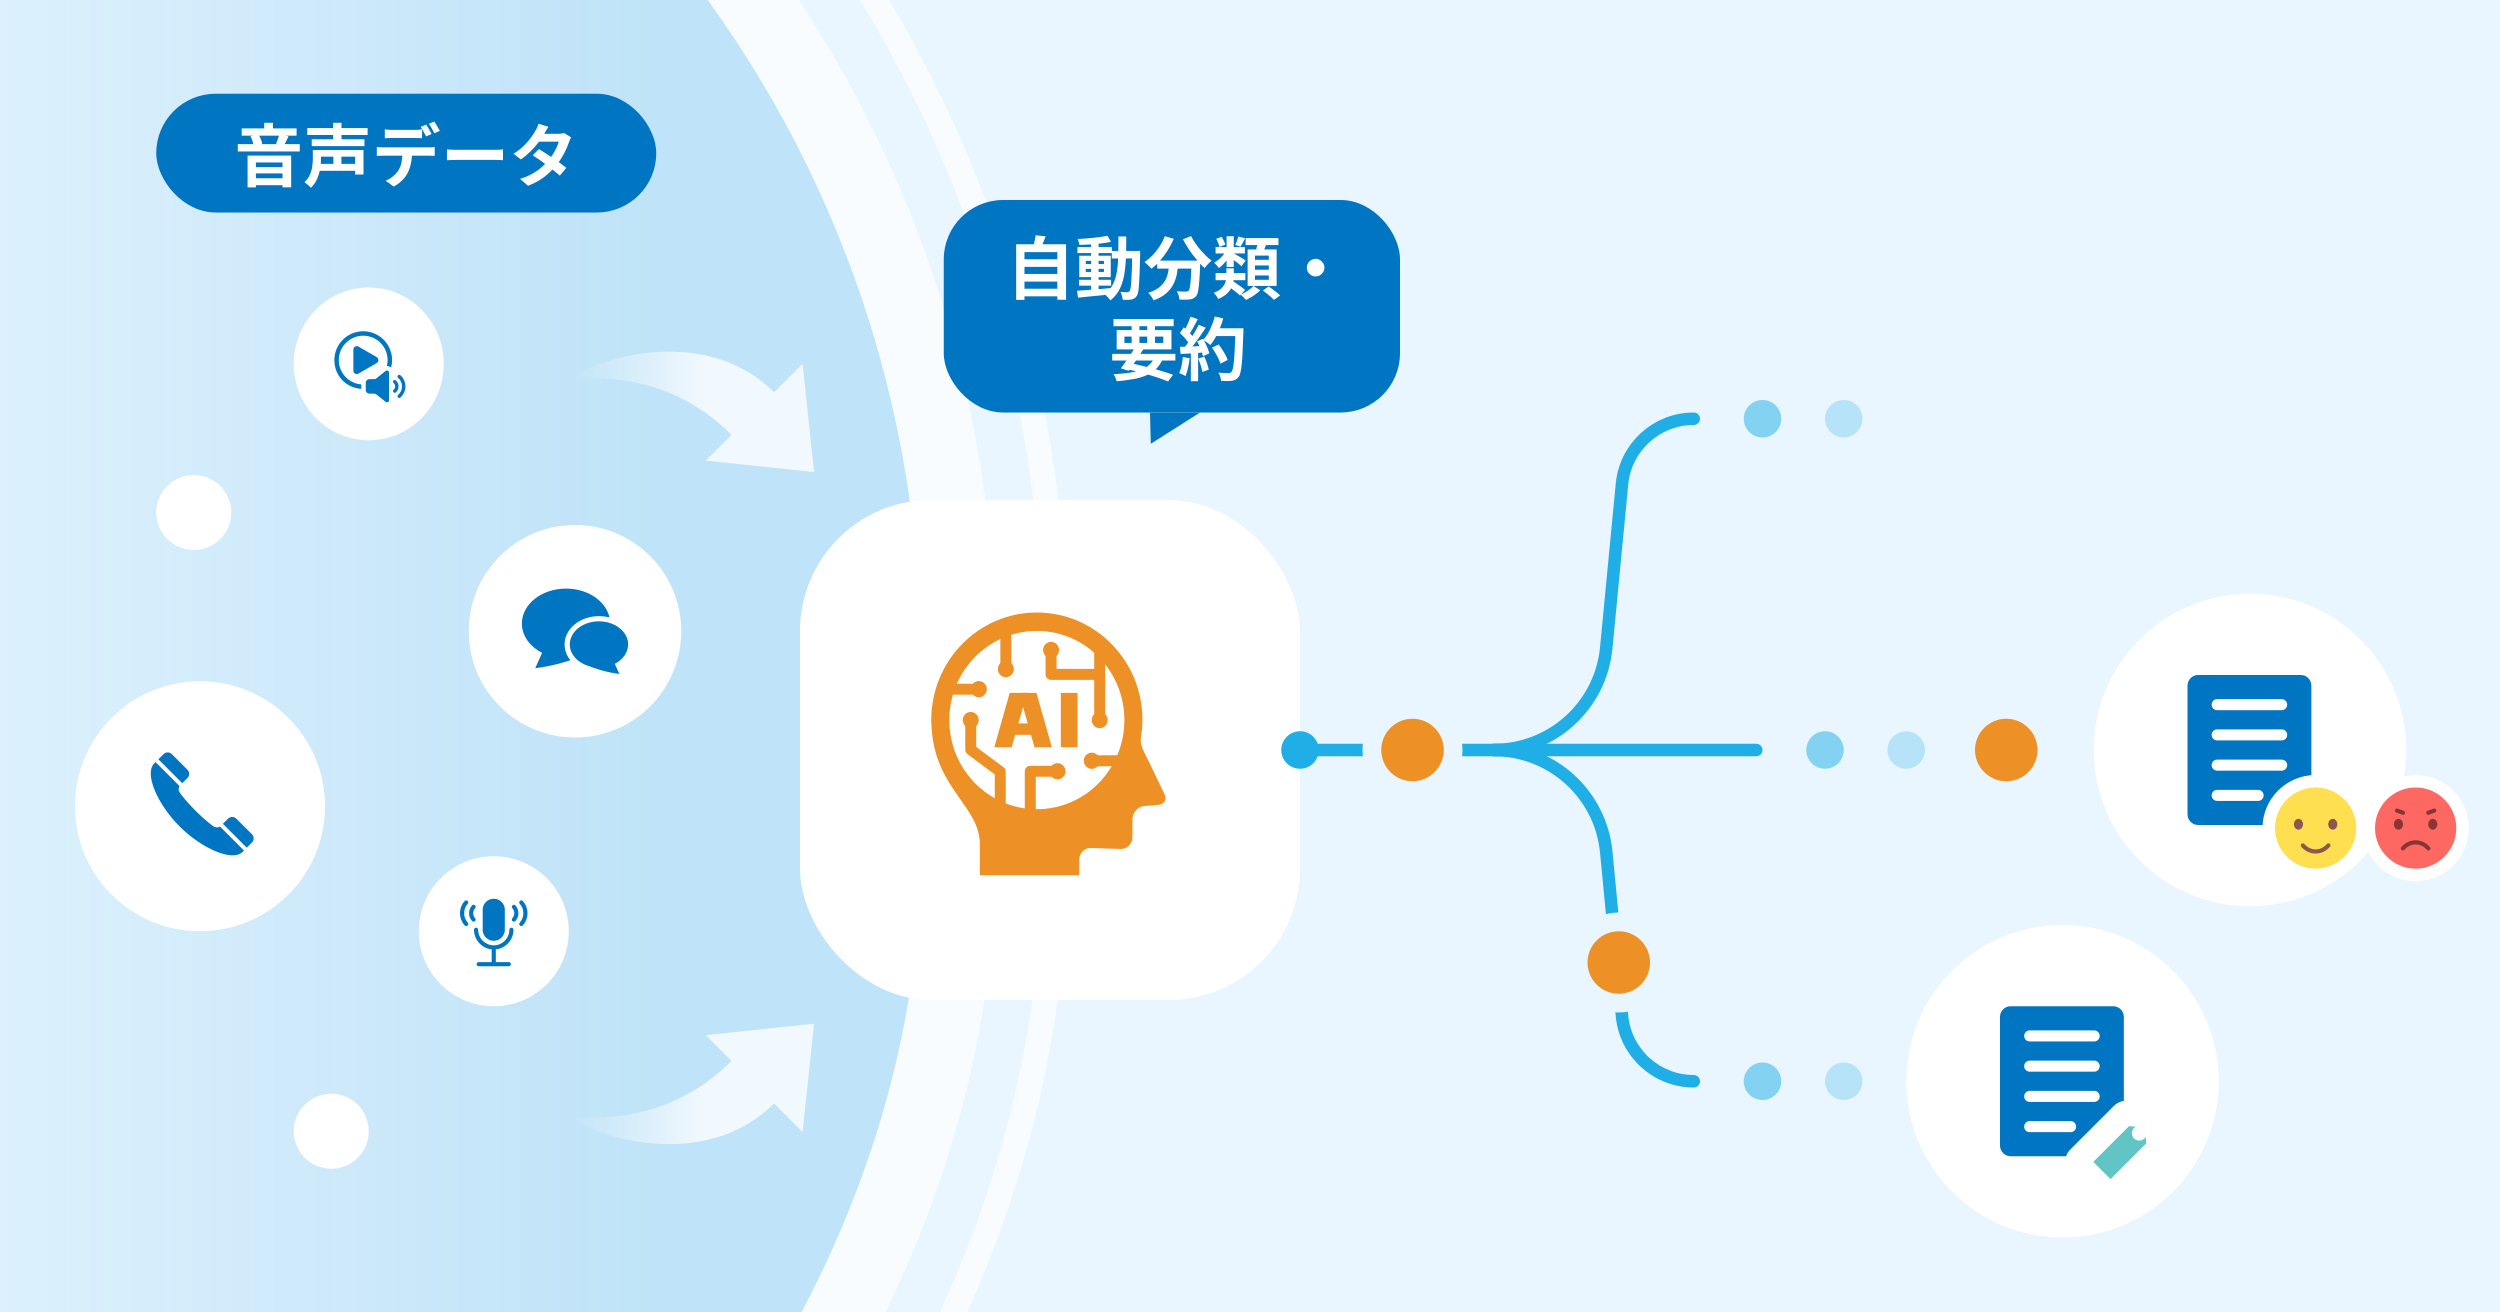 <svg width="400" height="210" viewBox="0 0 400 210" fill="none" xmlns="http://www.w3.org/2000/svg">
<g clip-path="url(#clip0_583_1419)">
<rect width="400" height="210" fill="#E9F6FF"/>
<rect x="-212" y="316" width="390" height="360" rx="180" transform="rotate(-90.182 -212 316)" fill="url(#paint0_linear_583_1419)" fill-opacity="0.18"/>
<rect x="-217.981" y="322.019" width="402" height="372" rx="186" transform="rotate(-90.182 -217.981 322.019)" stroke="white" stroke-opacity="0.7" stroke-width="12"/>
<rect x="-233.312" y="339.068" width="436" height="402.769" rx="201.385" transform="rotate(-90.182 -233.312 339.068)" stroke="white" stroke-opacity="0.7" stroke-width="4"/>
<path d="M239 120V120C248.317 120 256.109 127.079 257.001 136.353L259.521 162.572C260.09 168.486 265.059 173 271 173V173" stroke="#20AEE6" stroke-width="2" stroke-linecap="round"/>
<path d="M239 120V120C248.317 120 256.109 112.921 257.001 103.647L259.521 77.428C260.09 71.514 265.059 67 271 67V67" stroke="#20AEE6" stroke-width="2" stroke-linecap="round"/>
<path d="M193 120L281 120" stroke="#20AEE6" stroke-width="2" stroke-linecap="round"/>
<circle opacity="0.5" cx="282" cy="173" r="3" fill="#20AEE6"/>
<circle opacity="0.25" cx="295" cy="173" r="3" fill="#20AEE6"/>
<g filter="url(#filter0_d_583_1419)">
<rect x="128" y="80" width="80" height="80" rx="21" fill="white"/>
</g>
<path d="M149 115.21C149 105.706 156.564 98 165.897 98C175.23 98 182.795 105.706 182.795 115.21C182.795 115.242 182.791 115.269 182.791 115.3H182.795L182.784 115.409C182.773 116.304 182.686 117.177 182.547 118.033L182.529 118.237C182.392 119.248 183.139 120.509 183.657 121.538L186.249 126.92C186.792 127.778 186.425 128.605 185.435 128.758L182.99 128.969C181.999 129.123 181.189 130.083 181.189 131.103V133.979C181.189 134.999 180.369 135.834 179.368 135.834L174.498 135.672C173.496 135.672 172.677 136.506 172.677 137.526V140.037H156.774V135.051C156.774 129.116 149.931 126.346 149.103 117.081C149.038 116.466 149 115.844 149 115.21Z" fill="#ED9025"/>
<path d="M151.891 115.209C151.891 123.087 158.161 129.473 165.895 129.473C173.629 129.473 179.9 123.087 179.9 115.209C179.9 107.332 173.629 100.945 165.895 100.945C158.161 100.945 151.891 107.334 151.891 115.209Z" fill="white"/>
<path d="M164.332 110.863H161.555L159.088 119.555H161.865L164.332 110.863Z" fill="#ED9025"/>
<path d="M168.295 119.555H165.518L163.053 110.863H165.828L168.295 119.555Z" fill="#ED9025"/>
<path d="M166.073 115.746H161.605V117.571H166.073V115.746Z" fill="#ED9025"/>
<path d="M172.41 110.863H169.73V119.555H172.41V110.863Z" fill="#ED9025"/>
<path d="M160.938 100.945V107.051" stroke="#ED9025" stroke-width="1.756" stroke-miterlimit="10"/>
<path d="M155.318 115.211V119.953L160.039 123.469V129.475" stroke="#ED9025" stroke-width="1.756" stroke-linejoin="round"/>
<path d="M160.952 108.353C161.657 108.344 162.221 107.756 162.213 107.038C162.205 106.32 161.627 105.746 160.922 105.754C160.218 105.763 159.653 106.351 159.662 107.069C159.67 107.786 160.248 108.361 160.952 108.353Z" fill="#ED9025"/>
<path d="M150.623 110.271H156.616" stroke="#ED9025" stroke-width="1.756" stroke-miterlimit="10"/>
<path d="M156.616 111.568C157.319 111.568 157.891 110.987 157.891 110.27C157.891 109.553 157.321 108.971 156.616 108.971C155.91 108.971 155.34 109.551 155.34 110.27C155.34 110.989 155.91 111.568 156.616 111.568Z" fill="#ED9025"/>
<path d="M180.676 121.723H174.682" stroke="#ED9025" stroke-width="1.756" stroke-miterlimit="10"/>
<path d="M174.682 120.422C173.978 120.422 173.406 121.003 173.406 121.721C173.406 122.44 173.976 123.019 174.682 123.019C175.386 123.019 175.956 122.438 175.956 121.721C175.956 121.004 175.386 120.422 174.682 120.422Z" fill="#ED9025"/>
<path d="M166.895 103.997C166.895 104.714 167.465 105.296 168.169 105.296C168.872 105.296 169.444 104.715 169.444 103.997C169.444 103.278 168.874 102.699 168.169 102.699C167.463 102.699 166.895 103.28 166.895 103.997Z" fill="#ED9025"/>
<path d="M175.949 103.529V115.211" stroke="#ED9025" stroke-width="1.756" stroke-miterlimit="10"/>
<path d="M174.674 115.212C174.674 115.928 175.244 116.509 175.95 116.509C176.655 116.509 177.225 115.928 177.225 115.212C177.225 114.495 176.655 113.912 175.95 113.912C175.244 113.912 174.674 114.493 174.674 115.212Z" fill="#ED9025"/>
<path d="M167.93 123.405C167.93 124.122 168.5 124.704 169.205 124.704C169.909 124.704 170.481 124.124 170.481 123.405C170.481 122.686 169.911 122.107 169.205 122.107C168.502 122.107 167.93 122.688 167.93 123.405Z" fill="#ED9025"/>
<path d="M154.041 115.212C154.041 115.928 154.611 116.509 155.317 116.509C156.022 116.509 156.591 115.928 156.591 115.212C156.591 114.495 156.021 113.912 155.317 113.912C154.613 113.912 154.041 114.493 154.041 115.212Z" fill="#ED9025"/>
<path d="M175.951 107.898H168.17V104" stroke="#ED9025" stroke-width="1.756" stroke-linejoin="round"/>
<path d="M164.842 130.241V123.404H169.207" stroke="#ED9025" stroke-width="1.756" stroke-linejoin="round"/>
<circle opacity="0.5" cx="3" cy="3" r="3" transform="matrix(1 0 0 -1 279 70)" fill="#20AEE6"/>
<circle opacity="0.25" cx="3" cy="3" r="3" transform="matrix(1 0 0 -1 292 70)" fill="#20AEE6"/>
<circle opacity="0.5" cx="292" cy="120" r="3" fill="#20AEE6"/>
<circle opacity="0.25" cx="305" cy="120" r="3" fill="#20AEE6"/>
<circle cx="259" cy="154" r="6.5" fill="#ED9025" stroke="#E9F6FF" stroke-width="3"/>
<circle cx="226" cy="120" r="6.5" fill="#ED9025" stroke="#E9F6FF" stroke-width="3"/>
<circle cx="321" cy="120" r="6.5" fill="#ED9025" stroke="#E9F6FF" stroke-width="3"/>
<ellipse cx="59" cy="58.222" rx="12" ry="12.222" fill="white"/>
<path d="M58.116 53C55.571 53 53.5 55.07 53.5 57.616C53.5 60.162 55.406 62.063 57.809 62.221V61.508C55.8 61.351 54.212 59.665 54.212 57.616C54.212 55.463 55.964 53.712 58.116 53.712C60.268 53.712 62.02 55.463 62.02 57.616C62.02 57.944 61.979 58.263 61.902 58.568C62.049 58.567 62.197 58.596 62.336 58.657C62.424 58.696 62.505 58.745 62.577 58.804C62.678 58.425 62.732 58.027 62.732 57.616C62.732 55.07 60.662 53 58.116 53Z" fill="#0075C2"/>
<path d="M60.266 58.092L57.363 59.775C56.989 59.987 56.537 59.717 56.537 59.297V55.937C56.537 55.517 56.989 55.246 57.363 55.459L58.816 56.3L60.266 57.141C60.635 57.349 60.635 57.885 60.266 58.092V58.092Z" fill="#0075C2"/>
<path d="M62.246 59.598V64.047C62.246 64.175 62.169 64.287 62.05 64.335C62.006 64.355 61.958 64.367 61.91 64.367C61.822 64.367 61.738 64.335 61.673 64.27L60.201 63.099C60.109 63.023 59.994 62.986 59.87 62.986H59.13C58.793 62.986 58.522 62.735 58.522 62.431V61.215C58.522 60.911 58.793 60.658 59.13 60.658H59.87C59.994 60.658 60.109 60.619 60.201 60.547L61.686 59.363C61.773 59.278 61.922 59.25 62.05 59.307C62.169 59.359 62.246 59.471 62.246 59.598H62.246Z" fill="#0075C2"/>
<path d="M63.154 62.846C63.077 62.846 63 62.814 62.946 62.751C62.847 62.636 62.859 62.463 62.974 62.364C63.132 62.228 63.222 62.03 63.222 61.822C63.222 61.615 63.132 61.417 62.974 61.281C62.859 61.182 62.846 61.009 62.946 60.894C63.045 60.779 63.218 60.766 63.333 60.866C63.611 61.106 63.771 61.455 63.771 61.823C63.771 62.19 63.611 62.539 63.333 62.779C63.281 62.824 63.217 62.846 63.154 62.846L63.154 62.846Z" fill="#0075C2"/>
<path d="M63.875 63.678C63.798 63.678 63.721 63.646 63.666 63.583C63.568 63.468 63.58 63.295 63.695 63.196C64.094 62.851 64.323 62.351 64.323 61.824C64.323 61.296 64.094 60.796 63.695 60.451C63.58 60.352 63.567 60.179 63.666 60.064C63.766 59.949 63.939 59.936 64.054 60.036C64.574 60.485 64.872 61.137 64.872 61.824C64.872 62.511 64.574 63.162 64.054 63.611C64.002 63.656 63.938 63.678 63.874 63.678H63.875Z" fill="#0075C2"/>
<circle cx="32" cy="129" r="20" fill="white"/>
<g clip-path="url(#clip1_583_1419)">
<path d="M26.17 120.659C26.163 120.666 26.077 120.752 25.34 121.489L29.159 125.309L29.989 124.479C30.353 124.115 30.353 123.526 29.989 123.162L27.487 120.659C27.123 120.295 26.533 120.296 26.17 120.659Z" fill="#0075C2"/>
<path d="M28.739 132.233C32.3 135.795 37.203 137.911 38.803 136.311C38.885 136.229 38.96 136.155 39.033 136.082L35.196 132.244C34.871 132.45 34.444 132.439 34.129 132.195C34.129 132.195 33.044 131.48 31.268 129.704C29.493 127.929 28.777 126.843 28.777 126.843C28.533 126.528 28.522 126.102 28.728 125.777L24.891 121.939C24.817 122.013 24.743 122.087 24.661 122.169C23.061 123.769 25.178 128.672 28.739 132.233Z" fill="#0075C2"/>
<path d="M36.492 130.982L35.662 131.812L39.482 135.632C40.219 134.894 40.305 134.809 40.312 134.802C40.675 134.438 40.675 133.849 40.312 133.485L37.809 130.983C37.445 130.619 36.856 130.619 36.492 130.982Z" fill="#0075C2"/>
</g>
<circle cx="92" cy="101" r="17" fill="white"/>
<g clip-path="url(#clip2_583_1419)">
<path d="M95.832 98.581C96.422 98.581 96.989 98.659 97.521 98.801C96.943 96.174 94.053 94.175 90.567 94.175C86.664 94.175 83.5 96.677 83.5 99.765C83.5 101.734 84.788 103.463 86.732 104.459L85.636 106.909C87.698 106.68 89.719 106.138 91.261 105.639C90.667 104.91 90.331 104.037 90.331 103.106C90.331 100.611 92.799 98.581 95.832 98.581Z" fill="#0075C2"/>
<path d="M100.5 103.107C100.5 101.067 98.41 99.414 95.832 99.414C93.254 99.414 91.164 101.067 91.164 103.107C91.164 104.664 92.384 105.996 94.108 106.538C95.047 106.902 97.04 107.598 99.089 107.826L98.365 106.207C99.65 105.55 100.5 104.407 100.5 103.107Z" fill="#0075C2"/>
</g>
<circle cx="79" cy="149" r="12" fill="white"/>
<g clip-path="url(#clip3_583_1419)">
<path d="M81.991 147.368C81.868 147.244 81.861 147.045 81.979 146.913C82.176 146.693 82.285 146.409 82.285 146.112C82.285 145.816 82.177 145.532 81.98 145.312C81.858 145.176 81.869 144.967 82.005 144.845C82.142 144.723 82.349 144.738 82.473 144.871C82.778 145.212 82.947 145.653 82.947 146.113C82.947 146.572 82.778 147.013 82.472 147.355C82.35 147.491 82.141 147.502 82.005 147.381C82 147.376 81.996 147.372 81.991 147.368V147.368Z" fill="#0075C2"/>
<path d="M83.175 148.073C83.052 147.949 83.045 147.749 83.163 147.618C83.534 147.204 83.738 146.67 83.738 146.113C83.738 145.557 83.534 145.023 83.163 144.609C83.042 144.472 83.053 144.263 83.189 144.141C83.326 144.02 83.534 144.038 83.657 144.167C84.136 144.703 84.4 145.394 84.4 146.113C84.4 146.833 84.135 147.524 83.655 148.06C83.534 148.196 83.324 148.207 83.188 148.085C83.184 148.081 83.179 148.077 83.175 148.073Z" fill="#0075C2"/>
<path d="M76.004 147.368C76.128 147.244 76.135 147.045 76.017 146.913C75.819 146.693 75.711 146.409 75.711 146.112C75.711 145.816 75.819 145.532 76.016 145.312C76.138 145.176 76.126 144.967 75.99 144.845C75.854 144.723 75.646 144.738 75.523 144.871C75.217 145.212 75.049 145.653 75.049 146.113C75.049 146.572 75.218 147.013 75.524 147.355C75.646 147.491 75.855 147.502 75.991 147.381C75.996 147.376 76 147.372 76.004 147.368V147.368Z" fill="#0075C2"/>
<path d="M74.824 148.073C74.948 147.949 74.954 147.749 74.837 147.618C74.465 147.204 74.261 146.67 74.261 146.113C74.261 145.557 74.465 145.023 74.836 144.609C74.957 144.472 74.946 144.263 74.81 144.141C74.674 144.02 74.466 144.038 74.343 144.167C73.863 144.703 73.6 145.394 73.6 146.113C73.6 146.833 73.864 147.524 74.344 148.059C74.466 148.196 74.675 148.207 74.811 148.085C74.816 148.081 74.82 148.077 74.824 148.072V148.073Z" fill="#0075C2"/>
<path d="M77.231 148.911C77.31 149.817 78.072 150.527 78.999 150.527C79.927 150.527 80.689 149.817 80.768 148.911V145.417C80.733 144.99 80.543 144.607 80.256 144.32C79.934 143.999 79.49 143.799 78.999 143.799C78.072 143.799 77.31 144.511 77.231 145.417V148.91V148.911Z" fill="#0075C2"/>
<path d="M81.41 153.936H79.332V151.899C80.917 151.732 82.157 150.388 82.157 148.759C82.157 148.576 82.009 148.428 81.826 148.428C81.643 148.428 81.494 148.576 81.494 148.759C81.494 150.135 80.375 151.254 78.999 151.254C77.624 151.254 76.504 150.135 76.504 148.759C76.504 148.576 76.356 148.428 76.173 148.428C75.99 148.428 75.842 148.576 75.842 148.759C75.842 150.388 77.083 151.733 78.669 151.899V153.936H76.591C76.408 153.936 76.26 154.084 76.26 154.267C76.26 154.45 76.408 154.598 76.591 154.598H81.41C81.593 154.598 81.741 154.45 81.741 154.267C81.741 154.084 81.593 153.936 81.41 153.936Z" fill="#0075C2"/>
</g>
<circle cx="53" cy="181" r="6" fill="white"/>
<circle cx="31" cy="82" r="6" fill="white"/>
<rect x="25" y="15" width="80" height="19" rx="9.5" fill="#0075C2"/>
<path d="M38.666 20.541H47.455V21.707H38.666V20.541ZM38.05 23.06H47.961V24.237H38.05V23.06ZM40.272 26.745H45.761V27.746H40.272V26.745ZM40.283 28.527H45.772V29.627H40.283V28.527ZM42.274 19.65H43.671V21.245H42.274V19.65ZM39.612 24.897H46.586V29.968H45.2V25.997H40.943V29.979H39.612V24.897ZM44.694 21.498L46.168 21.806C46.036 22.085 45.904 22.356 45.772 22.62C45.647 22.884 45.534 23.108 45.431 23.291L44.155 22.994C44.221 22.855 44.287 22.697 44.353 22.521C44.426 22.345 44.492 22.169 44.551 21.993C44.617 21.81 44.665 21.645 44.694 21.498ZM40.063 21.806L41.372 21.542C41.511 21.769 41.636 22.019 41.746 22.29C41.856 22.554 41.926 22.789 41.955 22.994L40.58 23.302C40.558 23.097 40.496 22.851 40.393 22.565C40.298 22.279 40.188 22.026 40.063 21.806ZM49.16 20.486H58.818V21.597H49.16V20.486ZM49.875 22.279H58.312V23.379H49.875V22.279ZM50.887 26.217H57.245V27.328H50.887V26.217ZM50.909 23.995H58.158V27.922H56.827V25.062H50.909V23.995ZM50.051 23.995H51.36V25.37C51.36 25.722 51.338 26.103 51.294 26.514C51.25 26.925 51.169 27.343 51.052 27.768C50.935 28.186 50.77 28.593 50.557 28.989C50.344 29.378 50.069 29.73 49.732 30.045C49.666 29.957 49.571 29.854 49.446 29.737C49.321 29.62 49.189 29.506 49.05 29.396C48.918 29.286 48.804 29.202 48.709 29.143C49.112 28.776 49.409 28.369 49.6 27.922C49.791 27.475 49.912 27.031 49.963 26.591C50.022 26.144 50.051 25.733 50.051 25.359V23.995ZM53.307 19.65H54.638V22.862H53.307V19.65ZM53.34 24.358H54.627V26.91H53.34V24.358ZM61.568 20.695C61.744 20.724 61.938 20.746 62.151 20.761C62.364 20.776 62.562 20.783 62.745 20.783C62.884 20.783 63.075 20.783 63.317 20.783C63.559 20.783 63.827 20.783 64.12 20.783C64.413 20.783 64.703 20.783 64.989 20.783C65.282 20.783 65.55 20.783 65.792 20.783C66.034 20.783 66.217 20.783 66.342 20.783C66.533 20.783 66.731 20.776 66.936 20.761C67.141 20.746 67.339 20.724 67.53 20.695V22.114C67.339 22.099 67.141 22.092 66.936 22.092C66.731 22.085 66.533 22.081 66.342 22.081C66.217 22.081 66.034 22.081 65.792 22.081C65.55 22.081 65.282 22.081 64.989 22.081C64.703 22.081 64.413 22.081 64.12 22.081C63.834 22.081 63.566 22.081 63.317 22.081C63.075 22.081 62.884 22.081 62.745 22.081C62.554 22.081 62.353 22.085 62.14 22.092C61.927 22.092 61.737 22.099 61.568 22.114V20.695ZM60.292 23.511C60.453 23.533 60.626 23.551 60.809 23.566C61 23.573 61.179 23.577 61.348 23.577C61.443 23.577 61.634 23.577 61.92 23.577C62.206 23.577 62.551 23.577 62.954 23.577C63.365 23.577 63.801 23.577 64.263 23.577C64.725 23.577 65.187 23.577 65.649 23.577C66.118 23.577 66.555 23.577 66.958 23.577C67.361 23.577 67.702 23.577 67.981 23.577C68.267 23.577 68.458 23.577 68.553 23.577C68.67 23.577 68.828 23.573 69.026 23.566C69.231 23.551 69.407 23.533 69.554 23.511V24.941C69.422 24.926 69.261 24.919 69.07 24.919C68.879 24.912 68.707 24.908 68.553 24.908C68.458 24.908 68.267 24.908 67.981 24.908C67.702 24.908 67.361 24.908 66.958 24.908C66.555 24.908 66.118 24.908 65.649 24.908C65.187 24.908 64.725 24.908 64.263 24.908C63.801 24.908 63.365 24.908 62.954 24.908C62.551 24.908 62.206 24.908 61.92 24.908C61.634 24.908 61.443 24.908 61.348 24.908C61.187 24.908 61.007 24.912 60.809 24.919C60.618 24.926 60.446 24.937 60.292 24.952V23.511ZM65.924 24.281C65.924 24.992 65.862 25.634 65.737 26.206C65.612 26.771 65.433 27.28 65.198 27.735C65.073 27.984 64.897 28.241 64.67 28.505C64.45 28.769 64.197 29.018 63.911 29.253C63.625 29.488 63.317 29.686 62.987 29.847L61.7 28.912C62.089 28.765 62.463 28.549 62.822 28.263C63.181 27.97 63.471 27.662 63.691 27.339C63.97 26.921 64.157 26.455 64.252 25.942C64.347 25.429 64.395 24.875 64.395 24.281H65.924ZM68.19 19.936C68.285 20.068 68.384 20.226 68.487 20.409C68.597 20.592 68.7 20.776 68.795 20.959C68.898 21.142 68.986 21.304 69.059 21.443L68.179 21.828C68.062 21.601 67.922 21.344 67.761 21.058C67.607 20.765 67.457 20.512 67.31 20.299L68.19 19.936ZM69.488 19.441C69.583 19.58 69.686 19.745 69.796 19.936C69.906 20.119 70.012 20.303 70.115 20.486C70.225 20.662 70.313 20.812 70.379 20.937L69.499 21.322C69.389 21.087 69.25 20.827 69.081 20.541C68.92 20.255 68.766 20.009 68.619 19.804L69.488 19.441ZM71.512 23.907C71.644 23.914 71.813 23.925 72.018 23.94C72.223 23.947 72.436 23.955 72.656 23.962C72.883 23.969 73.092 23.973 73.283 23.973C73.466 23.973 73.694 23.973 73.965 23.973C74.236 23.973 74.53 23.973 74.845 23.973C75.168 23.973 75.498 23.973 75.835 23.973C76.18 23.973 76.521 23.973 76.858 23.973C77.195 23.973 77.514 23.973 77.815 23.973C78.116 23.973 78.383 23.973 78.618 23.973C78.86 23.973 79.051 23.973 79.19 23.973C79.447 23.973 79.689 23.966 79.916 23.951C80.143 23.929 80.33 23.914 80.477 23.907V25.634C80.352 25.627 80.165 25.616 79.916 25.601C79.667 25.586 79.425 25.579 79.19 25.579C79.051 25.579 78.86 25.579 78.618 25.579C78.376 25.579 78.105 25.579 77.804 25.579C77.503 25.579 77.184 25.579 76.847 25.579C76.517 25.579 76.18 25.579 75.835 25.579C75.49 25.579 75.157 25.579 74.834 25.579C74.519 25.579 74.225 25.579 73.954 25.579C73.69 25.579 73.466 25.579 73.283 25.579C72.968 25.579 72.645 25.586 72.315 25.601C71.985 25.608 71.717 25.619 71.512 25.634V23.907ZM86.219 23.852C86.556 24.043 86.923 24.27 87.319 24.534C87.722 24.791 88.129 25.058 88.54 25.337C88.951 25.616 89.336 25.887 89.695 26.151C90.062 26.415 90.37 26.65 90.619 26.855L89.574 28.098C89.332 27.878 89.031 27.625 88.672 27.339C88.32 27.046 87.939 26.749 87.528 26.448C87.117 26.14 86.71 25.847 86.307 25.568C85.911 25.289 85.555 25.051 85.24 24.853L86.219 23.852ZM91.389 21.982C91.323 22.085 91.257 22.206 91.191 22.345C91.125 22.484 91.07 22.624 91.026 22.763C90.916 23.1 90.766 23.478 90.575 23.896C90.392 24.307 90.172 24.728 89.915 25.161C89.658 25.586 89.365 26.004 89.035 26.415C88.514 27.06 87.887 27.673 87.154 28.252C86.428 28.831 85.537 29.323 84.481 29.726L83.205 28.615C83.975 28.38 84.642 28.102 85.207 27.779C85.772 27.456 86.259 27.112 86.67 26.745C87.088 26.378 87.451 26.012 87.759 25.645C88.008 25.359 88.243 25.04 88.463 24.688C88.69 24.329 88.885 23.973 89.046 23.621C89.215 23.262 89.332 22.943 89.398 22.664H85.68L86.186 21.41H89.31C89.486 21.41 89.658 21.399 89.827 21.377C90.003 21.355 90.15 21.326 90.267 21.289L91.389 21.982ZM87.759 20.288C87.627 20.479 87.495 20.684 87.363 20.904C87.238 21.124 87.143 21.293 87.077 21.41C86.828 21.85 86.512 22.319 86.131 22.818C85.75 23.309 85.321 23.79 84.844 24.259C84.375 24.728 83.876 25.146 83.348 25.513L82.16 24.6C82.805 24.197 83.352 23.775 83.799 23.335C84.254 22.888 84.631 22.459 84.932 22.048C85.233 21.63 85.475 21.26 85.658 20.937C85.746 20.805 85.838 20.629 85.933 20.409C86.036 20.182 86.113 19.976 86.164 19.793L87.759 20.288Z" fill="white"/>
<path d="M123.839 176.548L128.413 181.122L130.253 163.788L112.918 165.627L117.048 169.757C105.558 181.246 91.441 178.496 91.441 178.496C93.085 181.096 112.1 188.287 123.839 176.548Z" fill="url(#paint1_linear_583_1419)" fill-opacity="0.8"/>
<path d="M123.839 62.774L128.413 58.2L130.253 75.534L112.918 73.695L117.048 69.566C105.558 58.076 91.441 60.826 91.441 60.826C93.085 58.226 112.1 51.036 123.839 62.774Z" fill="url(#paint2_linear_583_1419)" fill-opacity="0.8"/>
<circle cx="330" cy="173" r="25" fill="white"/>
<path d="M321.685 184.999C320.756 184.999 320 184.229 320 183.283V162.715C320 161.769 320.756 160.999 321.685 160.999H338.131C339.06 160.999 339.816 161.769 339.816 162.715V183.282C339.816 184.228 339.06 184.998 338.131 184.998H321.685V184.999ZM324.732 179.377C324.254 179.377 323.864 179.774 323.864 180.261C323.864 180.749 324.254 181.146 324.732 181.146H331.313C331.792 181.146 332.181 180.749 332.181 180.261C332.181 179.774 331.792 179.377 331.313 179.377H324.732ZM324.732 174.538C324.254 174.538 323.864 174.935 323.864 175.422C323.864 175.909 324.254 176.306 324.732 176.306H335.083C335.562 176.306 335.951 175.909 335.951 175.422C335.951 174.935 335.562 174.538 335.083 174.538H324.732ZM324.732 169.7C324.254 169.7 323.864 170.097 323.864 170.584C323.864 171.071 324.254 171.468 324.732 171.468H335.083C335.562 171.468 335.951 171.071 335.951 170.584C335.951 170.097 335.562 169.7 335.083 169.7H324.732ZM324.732 164.862C324.254 164.862 323.864 165.258 323.864 165.746C323.864 166.233 324.254 166.63 324.732 166.63H335.083C335.562 166.63 335.951 166.233 335.951 165.746C335.951 165.258 335.562 164.862 335.083 164.862H324.732Z" fill="#0075C2"/>
<ellipse cx="208" cy="120" rx="3" ry="3" transform="rotate(-90 208 120)" fill="#20AEE6"/>
<rect x="151" y="32" width="73" height="34" rx="9.5" fill="#0075C2"/>
<path d="M163.475 41.478H169.459V42.699H163.475V41.478ZM163.475 43.832H169.459V45.053H163.475V43.832ZM163.475 46.197H169.459V47.418H163.475V46.197ZM162.584 39.08H170.57V47.957H169.173V40.345H163.915V47.979H162.584V39.08ZM165.708 37.639L167.303 37.815C167.171 38.174 167.032 38.526 166.885 38.871C166.738 39.216 166.603 39.513 166.478 39.762L165.268 39.542C165.327 39.359 165.385 39.157 165.444 38.937C165.503 38.71 165.554 38.486 165.598 38.266C165.649 38.039 165.686 37.83 165.708 37.639ZM172.638 44.767H177.775V45.702H172.638V44.767ZM172.396 39.531H177.896V40.488H172.396V39.531ZM174.574 38.761H175.773V46.648H174.574V38.761ZM172.33 46.516C172.792 46.487 173.32 46.45 173.914 46.406C174.508 46.362 175.135 46.314 175.795 46.263C176.462 46.204 177.126 46.146 177.786 46.087L177.797 47.088C177.174 47.154 176.543 47.22 175.905 47.286C175.274 47.352 174.666 47.411 174.079 47.462C173.5 47.521 172.968 47.576 172.484 47.627L172.33 46.516ZM173.727 43.018V43.513H176.631V43.018H173.727ZM173.727 41.742V42.237H176.631V41.742H173.727ZM172.682 40.917H177.72V44.338H172.682V40.917ZM177.192 37.716L177.764 38.695C177.302 38.79 176.781 38.875 176.202 38.948C175.63 39.014 175.043 39.069 174.442 39.113C173.841 39.15 173.265 39.175 172.715 39.19C172.693 39.051 172.653 38.893 172.594 38.717C172.543 38.534 172.484 38.376 172.418 38.244C172.829 38.222 173.25 38.196 173.683 38.167C174.116 38.13 174.541 38.09 174.959 38.046C175.384 38.002 175.784 37.954 176.158 37.903C176.539 37.844 176.884 37.782 177.192 37.716ZM177.885 40.147H181.702V41.357H177.885V40.147ZM181.163 40.147H182.428C182.428 40.147 182.428 40.184 182.428 40.257C182.428 40.33 182.428 40.415 182.428 40.51C182.428 40.598 182.428 40.671 182.428 40.73C182.399 41.859 182.369 42.82 182.34 43.612C182.311 44.397 182.278 45.046 182.241 45.559C182.212 46.065 182.164 46.461 182.098 46.747C182.039 47.033 181.966 47.238 181.878 47.363C181.753 47.546 181.621 47.675 181.482 47.748C181.35 47.829 181.192 47.887 181.009 47.924C180.84 47.953 180.635 47.968 180.393 47.968C180.151 47.975 179.898 47.975 179.634 47.968C179.627 47.785 179.586 47.572 179.513 47.33C179.447 47.088 179.363 46.879 179.26 46.703C179.495 46.725 179.711 46.74 179.909 46.747C180.107 46.754 180.257 46.758 180.36 46.758C180.448 46.758 180.521 46.743 180.58 46.714C180.639 46.685 180.694 46.637 180.745 46.571C180.804 46.483 180.855 46.314 180.899 46.065C180.943 45.808 180.98 45.445 181.009 44.976C181.046 44.499 181.075 43.887 181.097 43.139C181.126 42.391 181.148 41.485 181.163 40.422V40.147ZM178.941 37.837H180.206C180.206 38.776 180.195 39.667 180.173 40.51C180.158 41.353 180.111 42.149 180.03 42.897C179.957 43.638 179.828 44.327 179.645 44.965C179.469 45.596 179.22 46.171 178.897 46.692C178.574 47.213 178.16 47.671 177.654 48.067C177.588 47.957 177.5 47.84 177.39 47.715C177.287 47.59 177.177 47.469 177.06 47.352C176.95 47.242 176.84 47.15 176.73 47.077C177.192 46.725 177.566 46.322 177.852 45.867C178.138 45.405 178.358 44.895 178.512 44.338C178.666 43.773 178.772 43.157 178.831 42.49C178.89 41.815 178.923 41.093 178.93 40.323C178.937 39.546 178.941 38.717 178.941 37.837ZM185.145 41.698H191.096V42.974H185.145V41.698ZM190.656 41.698H192.042C192.042 41.698 192.042 41.735 192.042 41.808C192.042 41.874 192.042 41.955 192.042 42.05C192.042 42.138 192.038 42.211 192.031 42.27C192.002 43.099 191.969 43.814 191.932 44.415C191.895 45.009 191.851 45.504 191.8 45.9C191.756 46.296 191.701 46.611 191.635 46.846C191.569 47.081 191.488 47.257 191.393 47.374C191.246 47.55 191.092 47.675 190.931 47.748C190.777 47.821 190.594 47.873 190.381 47.902C190.198 47.931 189.956 47.946 189.655 47.946C189.354 47.953 189.039 47.95 188.709 47.935C188.702 47.737 188.658 47.51 188.577 47.253C188.496 47.004 188.397 46.787 188.28 46.604C188.588 46.626 188.874 46.641 189.138 46.648C189.402 46.655 189.6 46.659 189.732 46.659C189.835 46.659 189.919 46.652 189.985 46.637C190.051 46.615 190.117 46.571 190.183 46.505C190.271 46.41 190.341 46.201 190.392 45.878C190.451 45.548 190.502 45.064 190.546 44.426C190.59 43.781 190.627 42.948 190.656 41.929V41.698ZM186.377 37.793L187.807 38.211C187.536 38.849 187.209 39.465 186.828 40.059C186.454 40.653 186.047 41.199 185.607 41.698C185.174 42.197 184.723 42.629 184.254 42.996C184.173 42.901 184.063 42.787 183.924 42.655C183.785 42.516 183.642 42.38 183.495 42.248C183.356 42.116 183.231 42.01 183.121 41.929C183.576 41.621 184.008 41.254 184.419 40.829C184.837 40.396 185.215 39.923 185.552 39.41C185.889 38.889 186.164 38.35 186.377 37.793ZM190.568 37.771C190.744 38.123 190.957 38.482 191.206 38.849C191.455 39.216 191.727 39.575 192.02 39.927C192.321 40.272 192.625 40.598 192.933 40.906C193.248 41.214 193.556 41.482 193.857 41.709C193.74 41.797 193.608 41.914 193.461 42.061C193.322 42.2 193.186 42.343 193.054 42.49C192.929 42.637 192.823 42.772 192.735 42.897C192.427 42.611 192.115 42.292 191.8 41.94C191.485 41.581 191.173 41.203 190.865 40.807C190.564 40.404 190.278 39.989 190.007 39.564C189.736 39.131 189.49 38.706 189.27 38.288L190.568 37.771ZM187.103 42.072H188.544C188.493 42.688 188.408 43.289 188.291 43.876C188.174 44.463 187.979 45.016 187.708 45.537C187.444 46.058 187.059 46.534 186.553 46.967C186.054 47.392 185.394 47.755 184.573 48.056C184.522 47.931 184.448 47.796 184.353 47.649C184.258 47.502 184.155 47.356 184.045 47.209C183.935 47.07 183.825 46.949 183.715 46.846C184.456 46.611 185.042 46.322 185.475 45.977C185.908 45.625 186.234 45.244 186.454 44.833C186.674 44.415 186.824 43.971 186.905 43.502C186.993 43.033 187.059 42.556 187.103 42.072ZM194.495 43.689H199.258V44.833H194.495V43.689ZM194.495 39.531H199.181V40.554H194.495V39.531ZM198.147 37.837L199.225 38.134C199.093 38.383 198.965 38.625 198.84 38.86C198.715 39.095 198.598 39.296 198.488 39.465L197.641 39.19C197.729 39.007 197.821 38.787 197.916 38.53C198.011 38.266 198.088 38.035 198.147 37.837ZM196.255 37.793H197.399V42.71H196.255V37.793ZM194.594 38.211L195.474 37.892C195.599 38.09 195.716 38.306 195.826 38.541C195.936 38.768 196.006 38.97 196.035 39.146L195.111 39.52C195.082 39.337 195.016 39.124 194.913 38.882C194.818 38.64 194.711 38.416 194.594 38.211ZM196.376 45.702L197.157 44.91C197.377 45.049 197.619 45.211 197.883 45.394C198.147 45.57 198.396 45.746 198.631 45.922C198.873 46.098 199.071 46.256 199.225 46.395L198.4 47.286C198.261 47.139 198.074 46.974 197.839 46.791C197.604 46.6 197.359 46.41 197.102 46.219C196.845 46.028 196.603 45.856 196.376 45.702ZM197.355 40.532C197.458 40.576 197.601 40.649 197.784 40.752C197.967 40.855 198.162 40.968 198.367 41.093C198.58 41.218 198.774 41.335 198.95 41.445C199.126 41.548 199.251 41.628 199.324 41.687L198.631 42.6C198.528 42.497 198.393 42.376 198.224 42.237C198.055 42.098 197.876 41.958 197.685 41.819C197.502 41.672 197.322 41.537 197.146 41.412C196.97 41.28 196.823 41.17 196.706 41.082L197.355 40.532ZM196.178 40.114L197.025 40.422C196.886 40.73 196.706 41.042 196.486 41.357C196.266 41.665 196.031 41.951 195.782 42.215C195.533 42.479 195.28 42.703 195.023 42.886C194.935 42.754 194.814 42.604 194.66 42.435C194.513 42.266 194.381 42.131 194.264 42.028C194.513 41.896 194.759 41.727 195.001 41.522C195.243 41.317 195.467 41.093 195.672 40.851C195.877 40.602 196.046 40.356 196.178 40.114ZM199.302 38.09H204.549V39.212H199.302V38.09ZM200.798 42.479V43.161H203.009V42.479H200.798ZM200.798 44.074V44.767H203.009V44.074H200.798ZM200.798 40.895V41.566H203.009V40.895H200.798ZM199.621 39.916H204.263V45.746H199.621V39.916ZM201.249 38.684L202.69 38.86C202.565 39.197 202.437 39.527 202.305 39.85C202.173 40.165 202.048 40.44 201.931 40.675L200.842 40.466C200.893 40.297 200.945 40.11 200.996 39.905C201.055 39.692 201.102 39.48 201.139 39.267C201.183 39.054 201.22 38.86 201.249 38.684ZM200.567 45.757L201.645 46.439C201.454 46.63 201.231 46.824 200.974 47.022C200.717 47.22 200.45 47.4 200.171 47.561C199.892 47.73 199.621 47.873 199.357 47.99C199.262 47.865 199.13 47.722 198.961 47.561C198.8 47.4 198.649 47.26 198.51 47.143C198.767 47.033 199.023 46.901 199.28 46.747C199.544 46.593 199.79 46.428 200.017 46.252C200.244 46.076 200.428 45.911 200.567 45.757ZM202.052 46.472L202.987 45.834C203.192 45.966 203.409 46.12 203.636 46.296C203.871 46.465 204.091 46.633 204.296 46.802C204.509 46.971 204.685 47.125 204.824 47.264L203.823 47.979C203.706 47.84 203.544 47.682 203.339 47.506C203.134 47.33 202.917 47.15 202.69 46.967C202.47 46.784 202.257 46.619 202.052 46.472ZM196.222 42.93H197.41V44.14C197.41 44.448 197.381 44.771 197.322 45.108C197.263 45.445 197.15 45.779 196.981 46.109C196.812 46.439 196.563 46.751 196.233 47.044C195.903 47.345 195.463 47.609 194.913 47.836C194.869 47.741 194.807 47.631 194.726 47.506C194.645 47.389 194.557 47.268 194.462 47.143C194.374 47.026 194.29 46.93 194.209 46.857C194.664 46.674 195.023 46.472 195.287 46.252C195.558 46.025 195.76 45.79 195.892 45.548C196.024 45.299 196.112 45.053 196.156 44.811C196.2 44.562 196.222 44.327 196.222 44.107V42.93ZM210.5 41.412C210.764 41.412 210.999 41.478 211.204 41.61C211.417 41.735 211.585 41.903 211.71 42.116C211.842 42.321 211.908 42.556 211.908 42.82C211.908 43.077 211.842 43.311 211.71 43.524C211.585 43.737 211.417 43.909 211.204 44.041C210.999 44.166 210.764 44.228 210.5 44.228C210.243 44.228 210.009 44.166 209.796 44.041C209.583 43.909 209.411 43.737 209.279 43.524C209.154 43.311 209.092 43.077 209.092 42.82C209.092 42.556 209.154 42.321 209.279 42.116C209.411 41.903 209.583 41.735 209.796 41.61C210.009 41.478 210.243 41.412 210.5 41.412ZM177.951 56.623H188.06V57.69H177.951V56.623ZM178.16 51.046H187.785V52.19H178.16V51.046ZM181.625 55.556L182.923 55.897C182.688 56.278 182.432 56.678 182.153 57.096C181.882 57.514 181.61 57.917 181.339 58.306C181.075 58.695 180.829 59.036 180.602 59.329L179.337 58.933C179.564 58.64 179.814 58.299 180.085 57.91C180.356 57.521 180.628 57.122 180.899 56.711C181.17 56.3 181.412 55.915 181.625 55.556ZM184.815 57.019L186.091 57.338C185.812 57.991 185.46 58.533 185.035 58.966C184.61 59.399 184.093 59.751 183.484 60.022C182.883 60.293 182.182 60.502 181.383 60.649C180.584 60.803 179.674 60.92 178.655 61.001C178.611 60.81 178.541 60.609 178.446 60.396C178.358 60.183 178.263 60.007 178.16 59.868C179.392 59.817 180.448 59.703 181.328 59.527C182.215 59.351 182.945 59.065 183.517 58.669C184.089 58.273 184.522 57.723 184.815 57.019ZM180.096 59.021L180.756 58.086C181.607 58.255 182.457 58.449 183.308 58.669C184.166 58.882 184.973 59.102 185.728 59.329C186.483 59.549 187.136 59.758 187.686 59.956L186.894 61.034C186.359 60.814 185.728 60.583 185.002 60.341C184.283 60.106 183.502 59.875 182.659 59.648C181.823 59.421 180.969 59.212 180.096 59.021ZM181.064 51.486H182.307V55.248H181.064V51.486ZM183.55 51.486H184.804V55.248H183.55V51.486ZM179.909 53.851V54.874H186.124V53.851H179.909ZM178.666 52.806H187.433V55.908H178.666V52.806ZM193.923 55.633L194.99 55.105C195.181 55.354 195.371 55.629 195.562 55.93C195.753 56.223 195.925 56.517 196.079 56.81C196.233 57.096 196.347 57.356 196.42 57.591L195.276 58.185C195.21 57.958 195.104 57.697 194.957 57.404C194.818 57.103 194.656 56.799 194.473 56.491C194.297 56.183 194.114 55.897 193.923 55.633ZM194.297 52.52H198.246V53.774H194.297V52.52ZM197.674 52.52H198.95C198.95 52.52 198.95 52.56 198.95 52.641C198.95 52.722 198.95 52.81 198.95 52.905C198.95 53 198.946 53.077 198.939 53.136C198.902 54.346 198.862 55.376 198.818 56.227C198.781 57.07 198.734 57.767 198.675 58.317C198.616 58.867 198.547 59.3 198.466 59.615C198.393 59.93 198.297 60.161 198.18 60.308C198.026 60.521 197.865 60.667 197.696 60.748C197.535 60.829 197.337 60.887 197.102 60.924C196.904 60.953 196.647 60.968 196.332 60.968C196.024 60.968 195.705 60.964 195.375 60.957C195.368 60.766 195.324 60.543 195.243 60.286C195.162 60.037 195.06 59.817 194.935 59.626C195.287 59.655 195.61 59.674 195.903 59.681C196.196 59.688 196.413 59.692 196.552 59.692C196.669 59.692 196.761 59.677 196.827 59.648C196.9 59.619 196.97 59.571 197.036 59.505C197.124 59.41 197.201 59.215 197.267 58.922C197.333 58.629 197.388 58.218 197.432 57.69C197.483 57.155 197.527 56.484 197.564 55.677C197.608 54.87 197.645 53.906 197.674 52.784V52.52ZM194.363 50.639L195.727 50.947C195.573 51.49 195.386 52.025 195.166 52.553C194.953 53.074 194.719 53.561 194.462 54.016C194.205 54.471 193.938 54.867 193.659 55.204C193.571 55.123 193.457 55.032 193.318 54.929C193.179 54.826 193.032 54.727 192.878 54.632C192.724 54.537 192.592 54.46 192.482 54.401C192.768 54.108 193.028 53.763 193.263 53.367C193.498 52.964 193.707 52.531 193.89 52.069C194.081 51.6 194.238 51.123 194.363 50.639ZM190.48 50.661L191.646 51.068C191.499 51.354 191.345 51.647 191.184 51.948C191.023 52.241 190.865 52.527 190.711 52.806C190.557 53.077 190.407 53.316 190.26 53.521L189.369 53.158C189.501 52.931 189.637 52.674 189.776 52.388C189.915 52.095 190.047 51.798 190.172 51.497C190.297 51.196 190.399 50.918 190.48 50.661ZM191.8 51.97L192.922 52.432C192.651 52.85 192.357 53.29 192.042 53.752C191.727 54.207 191.408 54.643 191.085 55.061C190.762 55.479 190.462 55.846 190.183 56.161L189.38 55.754C189.593 55.505 189.809 55.222 190.029 54.907C190.249 54.592 190.465 54.265 190.678 53.928C190.898 53.591 191.103 53.253 191.294 52.916C191.492 52.571 191.661 52.256 191.8 51.97ZM188.786 53.268L189.413 52.366C189.604 52.527 189.802 52.711 190.007 52.916C190.212 53.114 190.399 53.312 190.568 53.51C190.744 53.708 190.876 53.891 190.964 54.06L190.293 55.083C190.205 54.914 190.077 54.724 189.908 54.511C189.747 54.291 189.567 54.075 189.369 53.862C189.171 53.642 188.977 53.444 188.786 53.268ZM191.536 54.621L192.471 54.214C192.618 54.456 192.761 54.716 192.9 54.995C193.039 55.274 193.16 55.549 193.263 55.82C193.366 56.084 193.443 56.322 193.494 56.535L192.482 56.997C192.438 56.792 192.368 56.553 192.273 56.282C192.178 56.003 192.064 55.721 191.932 55.435C191.807 55.142 191.675 54.87 191.536 54.621ZM188.786 55.501C189.292 55.486 189.901 55.464 190.612 55.435C191.331 55.406 192.06 55.373 192.801 55.336L192.79 56.381C192.101 56.432 191.415 56.484 190.733 56.535C190.051 56.579 189.439 56.616 188.896 56.645L188.786 55.501ZM191.723 57.371L192.691 57.052C192.845 57.382 192.988 57.741 193.12 58.13C193.252 58.519 193.347 58.856 193.406 59.142L192.383 59.516C192.332 59.223 192.244 58.878 192.119 58.482C191.994 58.079 191.862 57.708 191.723 57.371ZM189.259 57.118L190.348 57.316C190.289 57.844 190.201 58.365 190.084 58.878C189.967 59.391 189.831 59.824 189.677 60.176C189.604 60.125 189.505 60.066 189.38 60C189.255 59.941 189.127 59.883 188.995 59.824C188.87 59.765 188.76 59.721 188.665 59.692C188.826 59.362 188.955 58.97 189.05 58.515C189.145 58.053 189.215 57.587 189.259 57.118ZM190.535 56.084H191.701V60.99H190.535V56.084Z" fill="white"/>
<path d="M184.129 71L184 66H192L184.129 71Z" fill="#0075C2"/>
<mask id="path-69-outside-1_583_1419" maskUnits="userSpaceOnUse" x="329.27" y="173.172" width="21.213" height="21.213" fill="black">
<rect fill="white" x="329.27" y="173.172" width="21.213" height="21.213"/>
<path d="M338.245 190.929C337.936 191.237 337.436 191.237 337.128 190.929L332.657 186.458C332.349 186.15 332.349 185.649 332.657 185.341L339.652 178.346C339.821 178.177 340.059 178.093 340.298 178.12L344.321 178.567C344.688 178.608 344.978 178.898 345.019 179.265L345.466 183.288C345.493 183.527 345.409 183.764 345.239 183.934L338.245 190.929Z"/>
</mask>
<path d="M338.245 190.929C337.936 191.237 337.436 191.237 337.128 190.929L332.657 186.458C332.349 186.15 332.349 185.649 332.657 185.341L339.652 178.346C339.821 178.177 340.059 178.093 340.298 178.12L344.321 178.567C344.688 178.608 344.978 178.898 345.019 179.265L345.466 183.288C345.493 183.527 345.409 183.764 345.239 183.934L338.245 190.929Z" fill="#61C5C5"/>
<path d="M345.019 179.265L343.031 179.486L345.019 179.265ZM337.128 190.929L338.542 189.514L334.071 185.044L332.657 186.458L331.243 187.872L335.713 192.343L337.128 190.929ZM332.657 185.341L334.071 186.755L341.066 179.761L339.652 178.346L338.237 176.932L331.243 183.927L332.657 185.341ZM340.298 178.12L340.077 180.108L344.099 180.555L344.321 178.567L344.542 176.58L340.519 176.132L340.298 178.12ZM345.019 179.265L343.031 179.486L343.478 183.509L345.466 183.288L347.454 183.067L347.006 179.044L345.019 179.265ZM345.239 183.934L343.825 182.52L336.831 189.514L338.245 190.929L339.659 192.343L346.654 185.348L345.239 183.934ZM345.466 183.288L343.478 183.509C343.438 183.144 343.565 182.78 343.825 182.52L345.239 183.934L346.654 185.348C347.253 184.749 347.547 183.91 347.454 183.067L345.466 183.288ZM344.321 178.567L344.099 180.555C343.537 180.493 343.093 180.049 343.031 179.486L345.019 179.265L347.006 179.044C346.862 177.747 345.838 176.724 344.542 176.58L344.321 178.567ZM339.652 178.346L341.066 179.761C340.806 180.021 340.442 180.148 340.077 180.108L340.298 178.12L340.519 176.132C339.676 176.038 338.837 176.333 338.237 176.932L339.652 178.346ZM332.657 186.458L334.071 185.044C334.544 185.517 334.544 186.283 334.071 186.755L332.657 185.341L331.243 183.927C330.153 185.016 330.153 186.783 331.243 187.872L332.657 186.458ZM337.128 190.929L335.713 192.343C336.803 193.432 338.57 193.432 339.659 192.343L338.245 190.929L336.831 189.514C337.303 189.042 338.069 189.042 338.542 189.514L337.128 190.929Z" fill="white" mask="url(#path-69-outside-1_583_1419)"/>
<circle cx="342.281" cy="181.317" r="1.185" transform="rotate(45 342.281 181.317)" fill="white"/>
<circle cx="360" cy="120" r="25" fill="white"/>
<path d="M351.685 131.999C350.756 131.999 350 131.229 350 130.283V109.715C350 108.769 350.756 107.999 351.685 107.999H368.131C369.06 107.999 369.816 108.769 369.816 109.715V130.282C369.816 131.228 369.06 131.998 368.131 131.998H351.685V131.999ZM354.732 126.377C354.254 126.377 353.864 126.774 353.864 127.261C353.864 127.749 354.254 128.146 354.732 128.146H361.313C361.792 128.146 362.181 127.749 362.181 127.261C362.181 126.774 361.792 126.377 361.313 126.377H354.732ZM354.732 121.538C354.254 121.538 353.864 121.935 353.864 122.422C353.864 122.909 354.254 123.306 354.732 123.306H365.083C365.562 123.306 365.951 122.909 365.951 122.422C365.951 121.935 365.562 121.538 365.083 121.538H354.732ZM354.732 116.7C354.254 116.7 353.864 117.097 353.864 117.584C353.864 118.071 354.254 118.468 354.732 118.468H365.083C365.562 118.468 365.951 118.071 365.951 117.584C365.951 117.097 365.562 116.7 365.083 116.7H354.732ZM354.732 111.862C354.254 111.862 353.864 112.258 353.864 112.746C353.864 113.233 354.254 113.63 354.732 113.63H365.083C365.562 113.63 365.951 113.233 365.951 112.746C365.951 112.258 365.562 111.862 365.083 111.862H354.732Z" fill="#0075C2"/>
<path d="M370.5 125C374.635 125 378 128.36 378 132.493C378 136.627 374.635 139.986 370.5 139.986C366.365 139.986 363 136.627 363 132.493C363 128.36 366.365 125 370.5 125Z" fill="#FDDF4F" stroke="white" stroke-width="2"/>
<path d="M372.766 135.011C372.904 135.132 372.919 135.342 372.799 135.482C372.503 135.821 372.158 136.088 371.773 136.276C371.371 136.472 370.943 136.571 370.501 136.571C370.059 136.571 369.63 136.472 369.228 136.276C368.843 136.088 368.498 135.821 368.203 135.482C368.082 135.342 368.097 135.132 368.236 135.011C368.375 134.891 368.585 134.907 368.706 135.044C368.942 135.316 369.216 135.529 369.52 135.677C370.141 135.98 370.861 135.981 371.48 135.677C371.785 135.529 372.059 135.316 372.295 135.044C372.416 134.907 372.626 134.891 372.766 135.011Z" fill="#8E5650"/>
<path d="M373.245 131.015C373.647 131.015 373.974 131.403 373.974 131.882C373.974 132.361 373.647 132.749 373.245 132.749C372.843 132.749 372.516 132.361 372.516 131.882C372.516 131.403 372.842 131.015 373.245 131.015Z" fill="#8E5650"/>
<path d="M367.754 131.015C368.157 131.015 368.483 131.403 368.483 131.882C368.483 132.361 368.157 132.749 367.754 132.749C367.352 132.749 367.025 132.361 367.025 131.882C367.025 131.403 367.352 131.015 367.754 131.015Z" fill="#8E5650"/>
<path d="M386.5 125C390.635 125 394 128.36 394 132.493C394 136.627 390.635 139.986 386.5 139.986C382.365 139.986 379 136.627 379 132.493C379 128.36 382.365 125 386.5 125Z" fill="#FE6862" stroke="white" stroke-width="2"/>
<path d="M384.476 130.374C384.438 130.374 384.4 130.367 384.362 130.354L383.4 130.006C383.227 129.944 383.137 129.753 383.2 129.58C383.262 129.407 383.454 129.317 383.626 129.38L384.589 129.727C384.762 129.79 384.852 129.981 384.789 130.154C384.74 130.289 384.612 130.374 384.476 130.374Z" fill="#893533"/>
<path d="M388.521 130.374C388.384 130.374 388.257 130.29 388.207 130.154C388.145 129.981 388.235 129.79 388.408 129.728L389.37 129.38C389.541 129.318 389.734 129.407 389.797 129.58C389.86 129.753 389.77 129.944 389.597 130.007L388.634 130.354C388.597 130.368 388.559 130.374 388.521 130.374Z" fill="#893533"/>
<path d="M383.752 132.749C384.155 132.749 384.481 132.361 384.481 131.882C384.481 131.403 384.155 131.015 383.752 131.015C383.35 131.015 383.023 131.403 383.023 131.882C383.023 132.361 383.35 132.749 383.752 132.749Z" fill="#893533"/>
<path d="M389.243 132.749C389.645 132.749 389.972 132.361 389.972 131.882C389.972 131.403 389.645 131.015 389.243 131.015C388.84 131.015 388.514 131.403 388.514 131.882C388.514 132.361 388.84 132.749 389.243 132.749Z" fill="#893533"/>
<path d="M384.454 136.084C384.377 136.084 384.299 136.057 384.236 136.002C384.097 135.881 384.082 135.671 384.202 135.533C384.497 135.193 384.842 134.926 385.228 134.738C386.034 134.346 386.968 134.346 387.773 134.738C388.16 134.926 388.505 135.193 388.799 135.533C388.92 135.671 388.905 135.882 388.765 136.002C388.626 136.123 388.416 136.108 388.295 135.969C388.06 135.698 387.786 135.485 387.481 135.336C386.86 135.034 386.142 135.034 385.52 135.336C385.215 135.485 384.941 135.698 384.706 135.969C384.64 136.045 384.548 136.084 384.454 136.084H384.454Z" fill="#893533"/>
</g>
<defs>
<filter id="filter0_d_583_1419" x="125" y="77" width="86" height="86" filterUnits="userSpaceOnUse" color-interpolation-filters="sRGB">
<feFlood flood-opacity="0" result="BackgroundImageFix"/>
<feColorMatrix in="SourceAlpha" type="matrix" values="0 0 0 0 0 0 0 0 0 0 0 0 0 0 0 0 0 0 127 0" result="hardAlpha"/>
<feOffset/>
<feGaussianBlur stdDeviation="1.5"/>
<feComposite in2="hardAlpha" operator="out"/>
<feColorMatrix type="matrix" values="0 0 0 0 0 0 0 0 0 0.459 0 0 0 0 0.761 0 0 0 0.16 0"/>
<feBlend mode="normal" in2="BackgroundImageFix" result="effect1_dropShadow_583_1419"/>
<feBlend mode="normal" in="SourceGraphic" in2="effect1_dropShadow_583_1419" result="shape"/>
</filter>
<linearGradient id="paint0_linear_583_1419" x1="-15.314" y1="527.626" x2="-16.055" y2="760.928" gradientUnits="userSpaceOnUse">
<stop stop-color="#008CD6" stop-opacity="0.3"/>
<stop offset="0.45" stop-color="#008CD6"/>
</linearGradient>
<linearGradient id="paint1_linear_583_1419" x1="130.924" y1="180.787" x2="91.424" y2="180.787" gradientUnits="userSpaceOnUse">
<stop offset="0.45" stop-color="white"/>
<stop offset="1" stop-color="white" stop-opacity="0"/>
</linearGradient>
<linearGradient id="paint2_linear_583_1419" x1="130.924" y1="58.535" x2="91.424" y2="58.535" gradientUnits="userSpaceOnUse">
<stop offset="0.45" stop-color="white"/>
<stop offset="1" stop-color="white" stop-opacity="0"/>
</linearGradient>
<clipPath id="clip0_583_1419">
<rect width="400" height="210" fill="white"/>
</clipPath>
<clipPath id="clip1_583_1419">
<rect width="20" height="20" fill="white" transform="translate(22 119)"/>
</clipPath>
<clipPath id="clip2_583_1419">
<rect width="17" height="17" fill="white" transform="translate(83.5 92.5)"/>
</clipPath>
<clipPath id="clip3_583_1419">
<rect width="12" height="12" fill="white" transform="translate(73 143)"/>
</clipPath>
</defs>
</svg>
